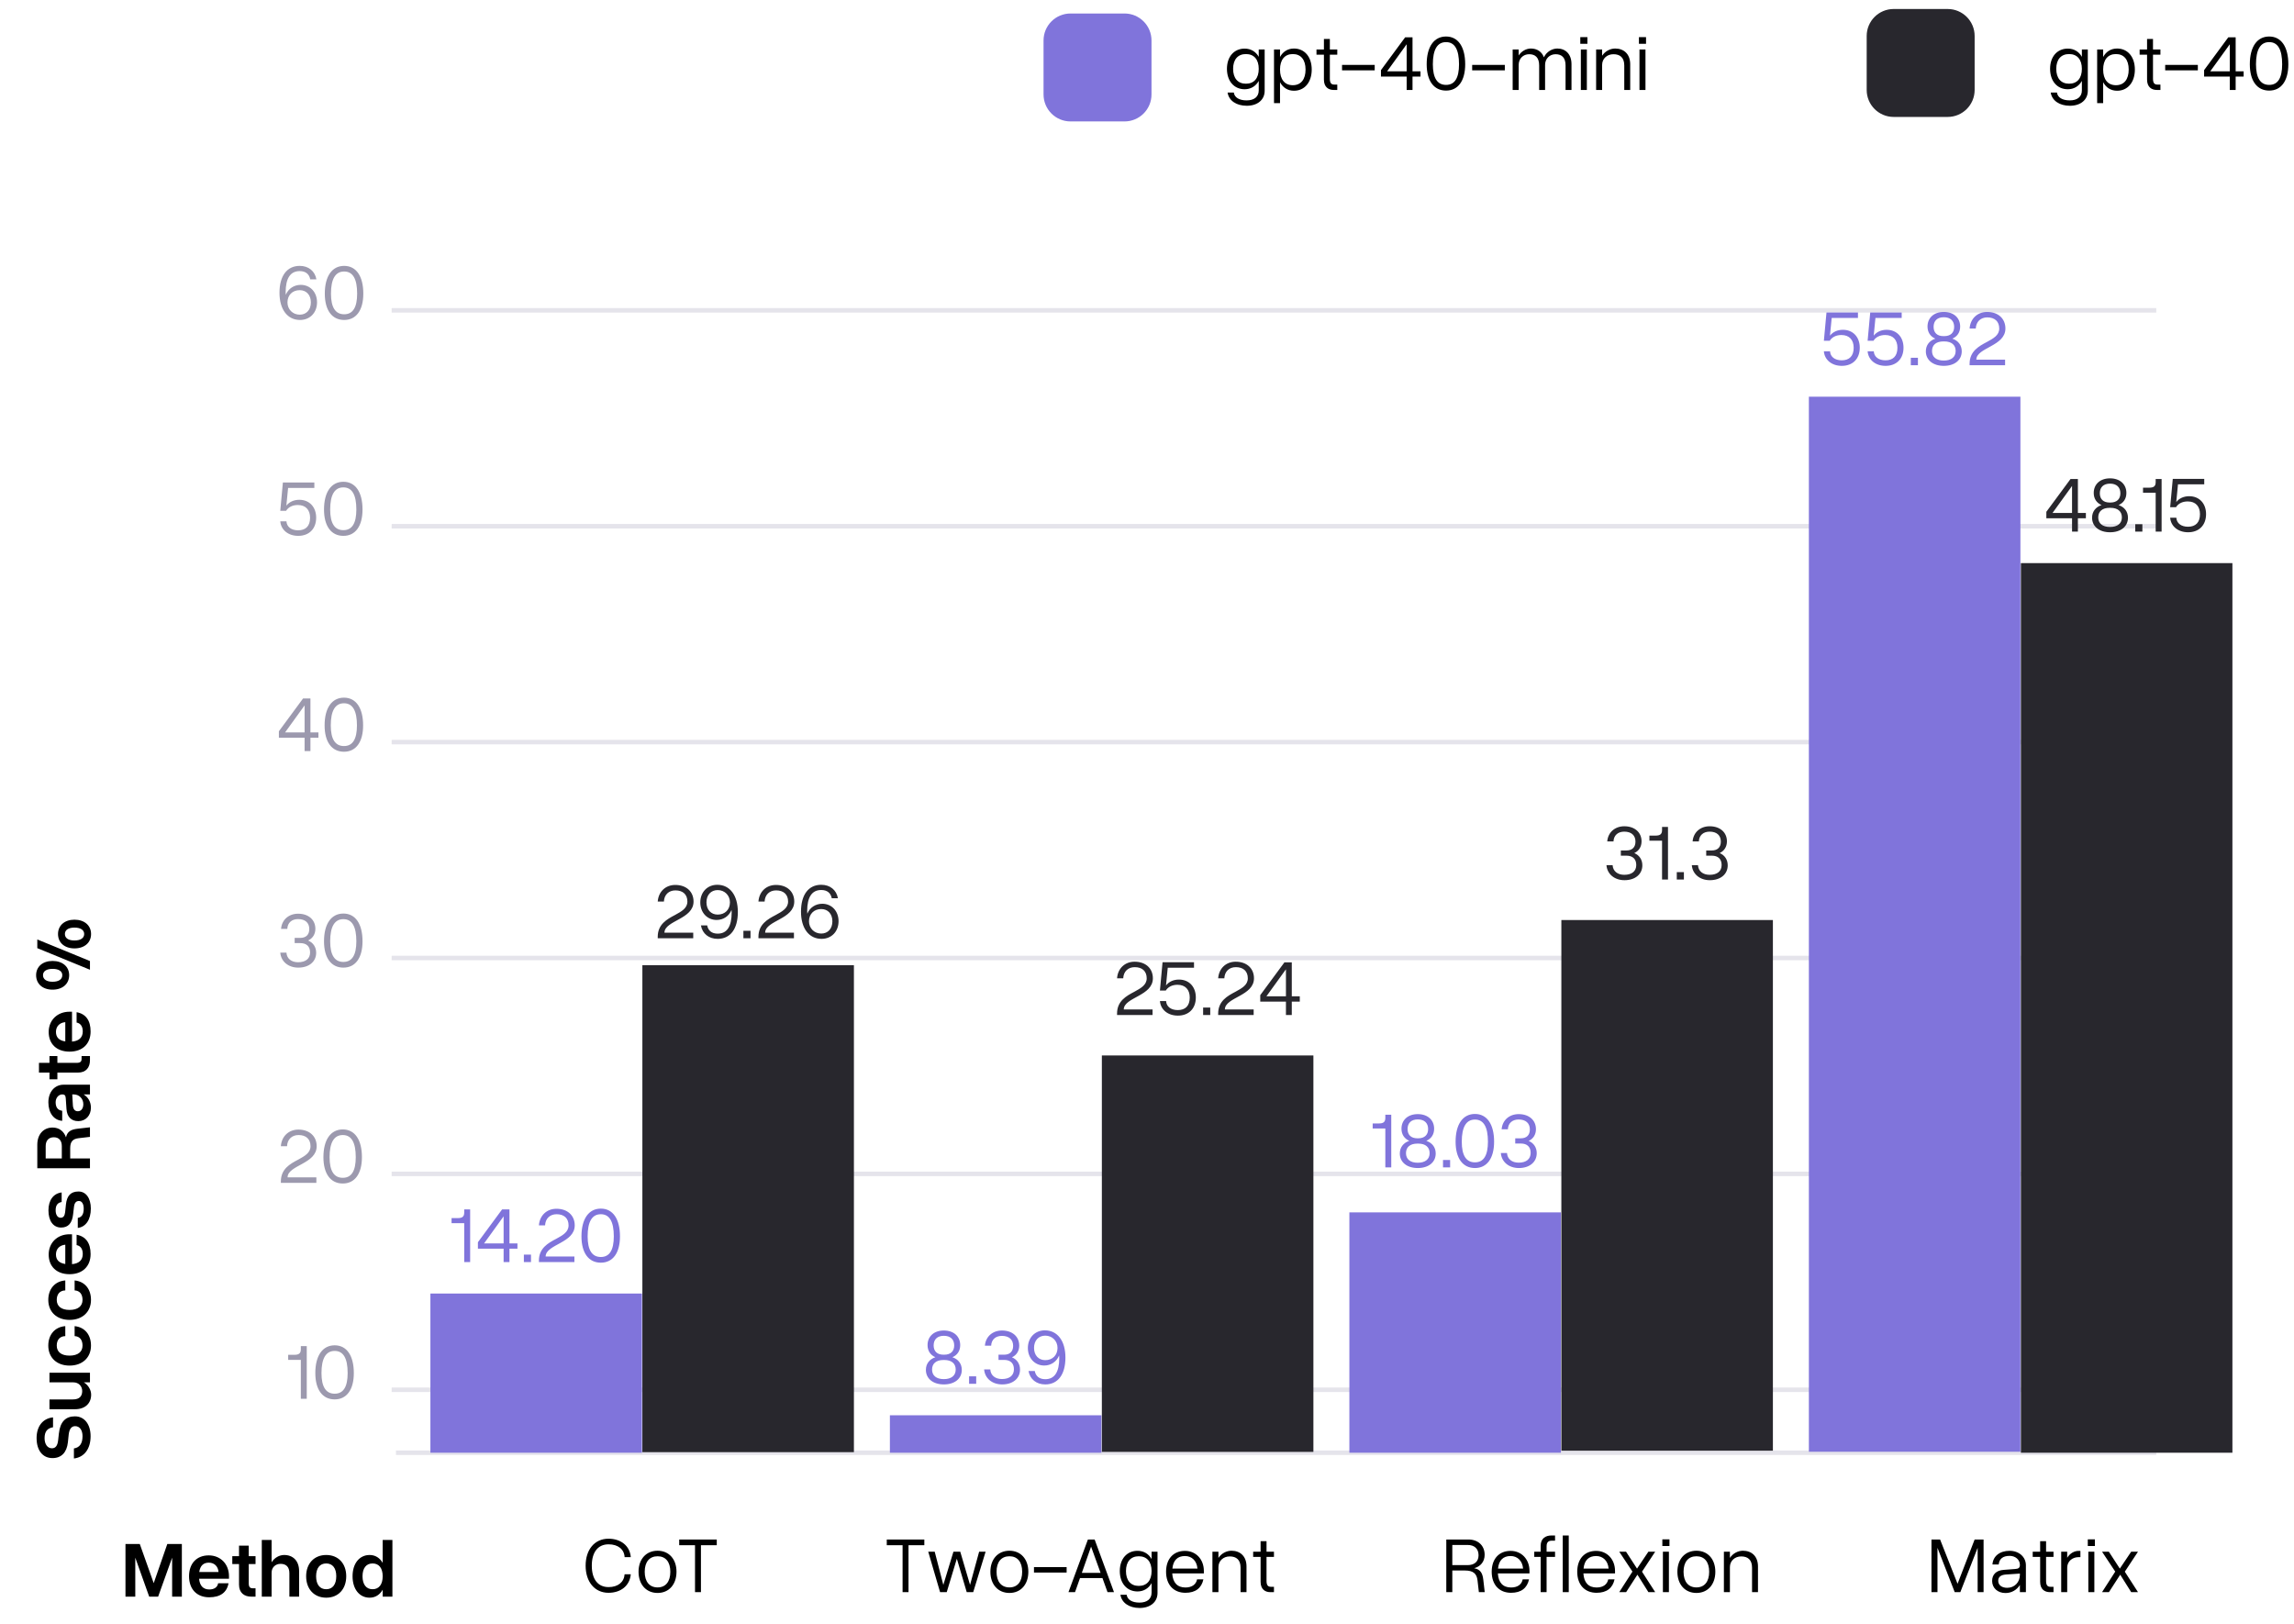 <svg width="510" height="361" viewBox="0 0 510 361" fill="none" xmlns="http://www.w3.org/2000/svg">
<path d="M232 9C232 5.686 234.686 3 238 3H250C253.314 3 256 5.686 256 9V21C256 24.314 253.314 27 250 27H238C234.686 27 232 24.314 232 21V9Z" fill="#8074DB"/>
<path d="M281.158 11V20.193C281.158 22.18 279.576 23.516 277.186 23.516C274.83 23.516 273.195 22.355 272.914 20.58H274.303C274.443 21.67 275.498 22.32 277.15 22.32C278.838 22.32 279.84 21.512 279.84 20.105V17.996C279.189 19.156 278.082 19.842 276.711 19.842C274.355 19.842 272.773 18.031 272.773 15.307C272.773 12.6 274.355 10.807 276.711 10.807C278.082 10.807 279.189 11.475 279.84 12.635V11H281.158ZM274.145 15.307C274.145 17.398 275.199 18.611 276.992 18.611C278.803 18.611 279.84 17.398 279.84 15.307C279.84 13.232 278.803 12.02 276.992 12.02C275.199 12.02 274.145 13.232 274.145 15.307ZM283.237 11H284.573V12.67C285.205 11.492 286.295 10.789 287.666 10.789C290.039 10.789 291.621 12.652 291.621 15.465C291.621 18.295 290.039 20.176 287.666 20.176C286.295 20.176 285.205 19.473 284.573 18.277V22.936H283.237V11ZM290.25 15.465C290.25 13.285 289.213 12.02 287.42 12.02C285.61 12.02 284.573 13.285 284.573 15.465C284.573 17.662 285.61 18.945 287.42 18.945C289.213 18.945 290.25 17.662 290.25 15.465ZM297.303 18.805V20H296.495C295.37 20 294.333 19.385 294.333 17.697V12.16H292.68V11H294.333V8.662H295.651V11H297.303V12.16H295.651V17.521C295.651 18.541 296.055 18.805 296.6 18.805H297.303ZM298.362 14.428H305.622V15.641H298.362V14.428ZM314.029 17.029V20H312.728V17.029H307.015V15.588L312.394 8.293H314.029V15.852H315.804V17.029H314.029ZM312.728 15.852V9.84L308.386 15.852H312.728ZM317.179 14.287C317.179 10.402 318.796 8.117 321.486 8.117C324.158 8.117 325.74 10.402 325.74 14.287C325.74 17.979 324.158 20.141 321.486 20.141C318.779 20.141 317.179 17.979 317.179 14.287ZM324.369 14.287C324.369 11.018 323.42 9.365 321.486 9.365C319.535 9.365 318.55 11.018 318.55 14.287C318.55 17.346 319.535 18.875 321.486 18.875C323.42 18.875 324.369 17.346 324.369 14.287ZM327.291 14.428H334.551V15.641H327.291V14.428ZM342.184 14.551C342.184 12.793 341.322 12.055 339.951 12.055C338.633 12.055 337.631 13.039 337.631 14.428V20H336.295V11H337.631V12.336C338.264 11.352 339.336 10.789 340.338 10.789C341.692 10.789 342.781 11.475 343.239 12.74C343.819 11.51 345.067 10.789 346.227 10.789C348.037 10.789 349.373 12.02 349.373 14.27V20H348.055V14.551C348.055 12.793 347.194 12.055 345.84 12.055C344.522 12.055 343.502 13.039 343.502 14.428V20H342.184V14.551ZM351.329 8.258H352.911V9.734H351.329V8.258ZM351.452 11H352.788V20H351.452V11ZM361.106 14.551C361.106 12.793 360.157 12.055 358.698 12.055C357.274 12.055 356.184 13.039 356.184 14.428V20H354.849V11H356.184V12.389C356.852 11.369 357.995 10.789 359.085 10.789C361.018 10.789 362.425 12.02 362.425 14.27V20H361.106V14.551ZM364.363 8.258H365.945V9.734H364.363V8.258ZM364.486 11H365.821V20H364.486V11Z" fill="black"/>
<path d="M415 8C415 4.686 417.686 2 421 2H433C436.314 2 439 4.686 439 8V20C439 23.314 436.314 26 433 26H421C417.686 26 415 23.314 415 20V8Z" fill="#28272D"/>
<path d="M464.158 11V20.193C464.158 22.18 462.576 23.516 460.186 23.516C457.83 23.516 456.195 22.355 455.914 20.58H457.303C457.443 21.67 458.498 22.32 460.15 22.32C461.838 22.32 462.84 21.512 462.84 20.105V17.996C462.189 19.156 461.082 19.842 459.711 19.842C457.355 19.842 455.773 18.031 455.773 15.307C455.773 12.6 457.355 10.807 459.711 10.807C461.082 10.807 462.189 11.475 462.84 12.635V11H464.158ZM457.145 15.307C457.145 17.398 458.199 18.611 459.992 18.611C461.803 18.611 462.84 17.398 462.84 15.307C462.84 13.232 461.803 12.02 459.992 12.02C458.199 12.02 457.145 13.232 457.145 15.307ZM466.237 11H467.573V12.67C468.205 11.492 469.295 10.789 470.666 10.789C473.039 10.789 474.621 12.652 474.621 15.465C474.621 18.295 473.039 20.176 470.666 20.176C469.295 20.176 468.205 19.473 467.573 18.277V22.936H466.237V11ZM473.25 15.465C473.25 13.285 472.213 12.02 470.42 12.02C468.61 12.02 467.573 13.285 467.573 15.465C467.573 17.662 468.61 18.945 470.42 18.945C472.213 18.945 473.25 17.662 473.25 15.465ZM480.303 18.805V20H479.495C478.37 20 477.333 19.385 477.333 17.697V12.16H475.68V11H477.333V8.662H478.651V11H480.303V12.16H478.651V17.521C478.651 18.541 479.055 18.805 479.6 18.805H480.303ZM481.362 14.428H488.622V15.641H481.362V14.428ZM497.029 17.029V20H495.728V17.029H490.015V15.588L495.394 8.293H497.029V15.852H498.804V17.029H497.029ZM495.728 15.852V9.84L491.386 15.852H495.728ZM500.179 14.287C500.179 10.402 501.796 8.117 504.486 8.117C507.158 8.117 508.74 10.402 508.74 14.287C508.74 17.979 507.158 20.141 504.486 20.141C501.779 20.141 500.179 17.979 500.179 14.287ZM507.369 14.287C507.369 11.018 506.42 9.365 504.486 9.365C502.535 9.365 501.55 11.018 501.55 14.287C501.55 17.346 502.535 18.875 504.486 18.875C506.42 18.875 507.369 17.346 507.369 14.287Z" fill="black"/>
<path d="M88.028 323H479.378" stroke="#E5E4EB"/>
<path d="M87.072 69H479.379" stroke="#E5E4EB"/>
<path d="M87.072 117H479.379" stroke="#E5E4EB"/>
<path d="M87.072 165H479.379" stroke="#E5E4EB"/>
<path d="M87.072 213H479.379" stroke="#E5E4EB"/>
<path d="M87.072 261H479.379" stroke="#E5E4EB"/>
<path d="M87.072 309H479.379" stroke="#E5E4EB"/>
<path d="M103.204 268.898H104.522V280.605H103.204V271.956H100.391V270.831H101.78C102.711 270.831 103.204 270.55 103.204 269.618V268.898ZM113.262 277.634V280.605H111.962V277.634H106.249V276.193L111.628 268.898H113.262V276.456H115.038V277.634H113.262ZM111.962 276.456V270.445L107.62 276.456H111.962ZM116.466 278.952H118.048V280.605H116.466V278.952ZM121.304 279.374H127.703V280.605H119.81V280.288C119.81 277.511 121.849 276.386 123.66 275.437C125.101 274.646 126.402 273.943 126.402 272.448C126.402 270.884 125.417 269.97 123.747 269.97C122.253 269.97 121.251 270.937 121.181 272.448H119.81C119.968 270.251 121.55 268.757 123.712 268.757C126.156 268.757 127.773 270.234 127.773 272.448C127.773 274.4 126.208 275.454 124.626 276.333C122.992 277.247 121.304 278.003 121.304 279.374ZM129.271 274.892C129.271 271.007 130.888 268.722 133.578 268.722C136.25 268.722 137.832 271.007 137.832 274.892C137.832 278.583 136.25 280.745 133.578 280.745C130.871 280.745 129.271 278.583 129.271 274.892ZM136.461 274.892C136.461 271.622 135.511 269.97 133.578 269.97C131.627 269.97 130.642 271.622 130.642 274.892C130.642 277.95 131.627 279.48 133.578 279.48C135.511 279.48 136.461 277.95 136.461 274.892Z" fill="#8074DB"/>
<rect x="95.686" y="287.605" width="47.028" height="35.395" fill="#8074DB"/>
<path d="M147.721 207.374H154.119V208.605H146.227V208.288C146.227 205.511 148.266 204.386 150.076 203.437C151.518 202.646 152.818 201.943 152.818 200.448C152.818 198.884 151.834 197.97 150.164 197.97C148.67 197.97 147.668 198.937 147.598 200.448H146.227C146.385 198.251 147.967 196.757 150.129 196.757C152.572 196.757 154.189 198.234 154.189 200.448C154.189 202.4 152.625 203.454 151.043 204.333C149.408 205.247 147.721 206.003 147.721 207.374ZM164.037 202.769C164.037 206.531 162.385 208.745 159.555 208.745C157.586 208.745 156.162 207.603 155.828 205.757H157.217C157.446 206.935 158.254 207.585 159.555 207.585C161.629 207.585 162.666 206.003 162.666 202.857C162.666 202.681 162.649 202.488 162.631 202.312C162.086 203.683 160.821 204.544 159.326 204.544C157.217 204.544 155.688 202.892 155.688 200.642C155.688 198.357 157.27 196.722 159.467 196.722C162.262 196.722 164.037 199.06 164.037 202.769ZM162.28 200.624C162.28 199.077 161.102 197.9 159.555 197.9C158.061 197.9 157.059 198.99 157.059 200.624C157.059 202.259 158.061 203.349 159.555 203.349C161.172 203.349 162.28 202.241 162.28 200.624ZM165.272 206.952H166.854V208.605H165.272V206.952ZM170.11 207.374H176.509V208.605H168.616V208.288C168.616 205.511 170.655 204.386 172.466 203.437C173.907 202.646 175.208 201.943 175.208 200.448C175.208 198.884 174.224 197.97 172.554 197.97C171.059 197.97 170.058 198.937 169.987 200.448H168.616C168.774 198.251 170.356 196.757 172.518 196.757C174.962 196.757 176.579 198.234 176.579 200.448C176.579 202.4 175.015 203.454 173.433 204.333C171.798 205.247 170.11 206.003 170.11 207.374ZM178.077 202.698C178.077 198.937 179.747 196.722 182.577 196.722C184.529 196.722 185.952 197.865 186.286 199.71H184.915C184.687 198.532 183.878 197.882 182.577 197.882C180.503 197.882 179.448 199.464 179.448 202.593C179.448 202.786 179.466 202.98 179.484 203.156C180.029 201.784 181.312 200.941 182.806 200.941C184.915 200.941 186.427 202.575 186.427 204.825C186.427 207.111 184.863 208.745 182.648 208.745C179.853 208.745 178.077 206.407 178.077 202.698ZM179.853 204.843C179.853 206.39 181.031 207.568 182.577 207.568C184.072 207.568 185.056 206.478 185.056 204.843C185.056 203.208 184.072 202.118 182.577 202.118C180.96 202.118 179.853 203.226 179.853 204.843Z" fill="#28272D"/>
<rect x="142.813" y="214.605" width="47.028" height="108.268" fill="#28272D"/>
<path d="M211.733 301.766C213.051 302.205 213.825 303.224 213.825 304.578C213.825 306.529 212.243 307.812 209.835 307.812C207.444 307.812 205.844 306.529 205.844 304.578C205.844 303.224 206.635 302.205 207.954 301.766C206.846 301.291 206.213 300.324 206.213 299.076C206.213 297.125 207.655 295.824 209.835 295.824C212.032 295.824 213.473 297.125 213.473 299.076C213.473 300.342 212.84 301.291 211.733 301.766ZM209.94 301.203C211.329 301.203 212.137 300.447 212.137 299.146C212.137 297.793 211.294 297.002 209.835 297.002C208.393 297.002 207.567 297.793 207.567 299.146C207.567 300.447 208.358 301.203 209.747 301.203H209.94ZM209.94 302.381H209.747C208.147 302.381 207.215 303.154 207.215 304.508C207.215 305.861 208.182 306.635 209.835 306.635C211.487 306.635 212.471 305.861 212.471 304.508C212.471 303.154 211.54 302.381 209.94 302.381ZM215.446 306.019H217.028V307.672H215.446V306.019ZM221.99 302.363V301.203H223.238C224.521 301.203 225.241 300.482 225.241 299.234C225.241 297.828 224.31 297.019 222.745 297.019C221.322 297.019 220.407 297.863 220.355 299.199H218.966C219.124 297.195 220.654 295.824 222.763 295.824C225.048 295.824 226.595 297.16 226.595 299.182C226.595 300.377 225.997 301.308 224.978 301.783C226.103 302.258 226.771 303.242 226.771 304.508C226.771 306.494 225.171 307.812 222.798 307.812C220.583 307.812 218.948 306.459 218.79 304.473H220.161C220.232 305.791 221.251 306.617 222.745 306.617C224.433 306.617 225.417 305.826 225.417 304.437C225.417 303.101 224.626 302.363 223.238 302.363H221.99ZM236.865 301.836C236.865 305.598 235.212 307.812 232.382 307.812C230.414 307.812 228.99 306.67 228.656 304.824H230.045C230.273 306.002 231.082 306.652 232.382 306.652C234.457 306.652 235.494 305.07 235.494 301.924C235.494 301.748 235.476 301.555 235.459 301.379C234.914 302.75 233.648 303.611 232.154 303.611C230.045 303.611 228.515 301.959 228.515 299.709C228.515 297.424 230.097 295.789 232.295 295.789C235.089 295.789 236.865 298.127 236.865 301.836ZM235.107 299.691C235.107 298.144 233.929 296.967 232.382 296.967C230.888 296.967 229.886 298.057 229.886 299.691C229.886 301.326 230.888 302.416 232.382 302.416C234 302.416 235.107 301.308 235.107 299.691Z" fill="#8074DB"/>
<rect x="197.841" y="314.672" width="47.028" height="8.328" fill="#8074DB"/>
<path d="M249.837 224.441H256.236V225.672H248.343V225.355C248.343 222.578 250.382 221.453 252.193 220.504C253.634 219.713 254.935 219.01 254.935 217.516C254.935 215.951 253.951 215.037 252.281 215.037C250.787 215.037 249.785 216.004 249.714 217.516H248.343C248.501 215.318 250.083 213.824 252.246 213.824C254.689 213.824 256.306 215.301 256.306 217.516C256.306 219.467 254.742 220.521 253.16 221.4C251.525 222.314 249.837 223.07 249.837 224.441ZM264.502 221.787C264.502 220.047 263.535 218.957 261.777 218.957C260.564 218.957 259.668 219.449 259.176 220.24H257.875L258.455 213.947H265.451V215.16H259.615L259.228 219.098C259.861 218.289 260.863 217.797 262.111 217.797C264.396 217.797 265.855 219.449 265.855 221.769C265.855 224.283 264.256 225.812 261.865 225.812C259.633 225.812 258.033 224.494 257.875 222.578H259.246C259.316 223.808 260.318 224.582 261.847 224.582C263.517 224.582 264.502 223.65 264.502 221.787ZM267.477 224.019H269.059V225.672H267.477V224.019ZM272.315 224.441H278.713V225.672H270.821V225.355C270.821 222.578 272.86 221.453 274.67 220.504C276.112 219.713 277.413 219.01 277.413 217.516C277.413 215.951 276.428 215.037 274.758 215.037C273.264 215.037 272.262 216.004 272.192 217.516H270.821C270.979 215.318 272.561 213.824 274.723 213.824C277.166 213.824 278.784 215.301 278.784 217.516C278.784 219.467 277.219 220.521 275.637 221.4C274.002 222.314 272.315 223.07 272.315 224.441ZM287.19 222.701V225.672H285.889V222.701H280.177V221.26L285.555 213.965H287.19V221.523H288.966V222.701H287.19ZM285.889 221.523V215.512L281.548 221.523H285.889Z" fill="#28272D"/>
<rect x="244.965" y="234.672" width="47.028" height="88.141" fill="#28272D"/>
<path d="M307.985 247.853H309.303V259.56H307.985V250.912H305.172V249.787H306.561C307.493 249.787 307.985 249.505 307.985 248.574V247.853ZM317.095 253.654C318.413 254.093 319.186 255.113 319.186 256.466C319.186 258.417 317.604 259.701 315.196 259.701C312.805 259.701 311.206 258.417 311.206 256.466C311.206 255.113 311.997 254.093 313.315 253.654C312.208 253.179 311.575 252.212 311.575 250.964C311.575 249.013 313.016 247.712 315.196 247.712C317.393 247.712 318.835 249.013 318.835 250.964C318.835 252.23 318.202 253.179 317.095 253.654ZM315.302 253.091C316.69 253.091 317.499 252.335 317.499 251.035C317.499 249.681 316.655 248.89 315.196 248.89C313.755 248.89 312.928 249.681 312.928 251.035C312.928 252.335 313.72 253.091 315.108 253.091H315.302ZM315.302 254.269H315.108C313.509 254.269 312.577 255.042 312.577 256.396C312.577 257.75 313.544 258.523 315.196 258.523C316.848 258.523 317.833 257.75 317.833 256.396C317.833 255.042 316.901 254.269 315.302 254.269ZM320.808 257.908H322.39V259.56H320.808V257.908ZM323.607 253.847C323.607 249.962 325.224 247.677 327.913 247.677C330.585 247.677 332.167 249.962 332.167 253.847C332.167 257.539 330.585 259.701 327.913 259.701C325.206 259.701 323.607 257.539 323.607 253.847ZM330.796 253.847C330.796 250.578 329.847 248.925 327.913 248.925C325.962 248.925 324.978 250.578 324.978 253.847C324.978 256.906 325.962 258.435 327.913 258.435C329.847 258.435 330.796 256.906 330.796 253.847ZM336.865 254.251V253.091H338.113C339.396 253.091 340.117 252.371 340.117 251.123C340.117 249.716 339.185 248.908 337.621 248.908C336.197 248.908 335.283 249.751 335.23 251.087H333.842C334 249.083 335.529 247.712 337.638 247.712C339.924 247.712 341.47 249.048 341.47 251.07C341.47 252.265 340.873 253.197 339.853 253.671C340.978 254.146 341.646 255.13 341.646 256.396C341.646 258.382 340.047 259.701 337.674 259.701C335.459 259.701 333.824 258.347 333.666 256.361H335.037C335.107 257.679 336.127 258.505 337.621 258.505C339.308 258.505 340.293 257.714 340.293 256.326C340.293 254.99 339.502 254.251 338.113 254.251H336.865Z" fill="#8074DB"/>
<rect x="299.992" y="269.56" width="47.028" height="53.44" fill="#8074DB"/>
<path d="M360.344 190.251V189.091H361.592C362.875 189.091 363.596 188.371 363.596 187.123C363.596 185.716 362.664 184.908 361.1 184.908C359.676 184.908 358.762 185.751 358.709 187.087H357.32C357.479 185.083 359.008 183.712 361.117 183.712C363.402 183.712 364.949 185.048 364.949 187.07C364.949 188.265 364.352 189.197 363.332 189.671C364.457 190.146 365.125 191.13 365.125 192.396C365.125 194.382 363.525 195.701 361.152 195.701C358.938 195.701 357.303 194.347 357.145 192.361H358.516C358.586 193.679 359.605 194.505 361.1 194.505C362.787 194.505 363.772 193.714 363.772 192.326C363.772 190.99 362.98 190.251 361.592 190.251H360.344ZM369.506 183.853H370.825V195.56H369.506V186.912H366.694V185.787H368.082C369.014 185.787 369.506 185.505 369.506 184.574V183.853ZM372.78 193.908H374.362V195.56H372.78V193.908ZM379.323 190.251V189.091H380.571C381.854 189.091 382.575 188.371 382.575 187.123C382.575 185.716 381.644 184.908 380.079 184.908C378.655 184.908 377.741 185.751 377.688 187.087H376.3C376.458 185.083 377.987 183.712 380.097 183.712C382.382 183.712 383.929 185.048 383.929 187.07C383.929 188.265 383.331 189.197 382.312 189.671C383.437 190.146 384.104 191.13 384.104 192.396C384.104 194.382 382.505 195.701 380.132 195.701C377.917 195.701 376.282 194.347 376.124 192.361H377.495C377.565 193.679 378.585 194.505 380.079 194.505C381.767 194.505 382.751 193.714 382.751 192.326C382.751 190.99 381.96 190.251 380.571 190.251H379.323ZM374.808 214.724C374.808 218.486 373.156 220.701 370.326 220.701C368.357 220.701 366.933 219.558 366.599 217.712H367.988C368.216 218.89 369.025 219.541 370.326 219.541C372.4 219.541 373.437 217.958 373.437 214.812C373.437 214.636 373.419 214.443 373.402 214.267C372.857 215.638 371.591 216.5 370.097 216.5C367.988 216.5 366.458 214.847 366.458 212.597C366.458 210.312 368.041 208.677 370.238 208.677C373.033 208.677 374.808 211.015 374.808 214.724ZM373.05 212.58C373.05 211.033 371.873 209.855 370.326 209.855C368.832 209.855 367.83 210.945 367.83 212.58C367.83 214.214 368.832 215.304 370.326 215.304C371.943 215.304 373.05 214.197 373.05 212.58Z" fill="#28272D"/>
<rect x="347.12" y="204.56" width="47.028" height="117.984" fill="#28272D"/>
<path d="M412.109 77.318C412.109 75.578 411.142 74.488 409.384 74.488C408.171 74.488 407.275 74.98 406.783 75.771H405.482L406.062 69.478H413.058V70.691H407.222L406.835 74.629C407.468 73.82 408.47 73.328 409.718 73.328C412.003 73.328 413.462 74.98 413.462 77.301C413.462 79.814 411.863 81.344 409.472 81.344C407.24 81.344 405.64 80.025 405.482 78.109H406.853C406.923 79.34 407.925 80.113 409.455 80.113C411.124 80.113 412.109 79.181 412.109 77.318ZM421.834 77.318C421.834 75.578 420.867 74.488 419.109 74.488C417.896 74.488 417 74.98 416.508 75.771H415.207L415.787 69.478H422.783V70.691H416.947L416.56 74.629C417.193 73.82 418.195 73.328 419.443 73.328C421.728 73.328 423.187 74.98 423.187 77.301C423.187 79.814 421.588 81.344 419.197 81.344C416.965 81.344 415.365 80.025 415.207 78.109H416.578C416.648 79.34 417.65 80.113 419.179 80.113C420.849 80.113 421.834 79.181 421.834 77.318ZM424.809 79.551H426.391V81.203H424.809V79.551ZM434.041 75.297C435.36 75.736 436.133 76.756 436.133 78.109C436.133 80.06 434.551 81.344 432.143 81.344C429.752 81.344 428.153 80.06 428.153 78.109C428.153 76.756 428.944 75.736 430.262 75.297C429.155 74.822 428.522 73.855 428.522 72.607C428.522 70.656 429.963 69.355 432.143 69.355C434.34 69.355 435.782 70.656 435.782 72.607C435.782 73.873 435.149 74.822 434.041 75.297ZM432.248 74.734C433.637 74.734 434.446 73.978 434.446 72.678C434.446 71.324 433.602 70.533 432.143 70.533C430.702 70.533 429.875 71.324 429.875 72.678C429.875 73.978 430.666 74.734 432.055 74.734H432.248ZM432.248 75.912H432.055C430.455 75.912 429.524 76.685 429.524 78.039C429.524 79.392 430.491 80.166 432.143 80.166C433.795 80.166 434.78 79.392 434.78 78.039C434.78 76.685 433.848 75.912 432.248 75.912ZM439.372 79.972H445.77V81.203H437.878V80.887C437.878 78.109 439.917 76.984 441.727 76.035C443.169 75.244 444.469 74.541 444.469 73.047C444.469 71.482 443.485 70.568 441.815 70.568C440.321 70.568 439.319 71.535 439.249 73.047H437.878C438.036 70.85 439.618 69.355 441.78 69.355C444.223 69.355 445.841 70.832 445.841 73.047C445.841 74.998 444.276 76.053 442.694 76.931C441.059 77.846 439.372 78.601 439.372 79.972Z" fill="#8074DB"/>
<rect x="402.147" y="88.203" width="47.028" height="234.58" fill="#8074DB"/>
<path d="M461.956 115.232V118.203H460.655V115.232H454.942V113.791L460.321 106.496H461.956V114.055H463.731V115.232H461.956ZM460.655 114.055V108.043L456.313 114.055H460.655ZM470.995 112.297C472.314 112.736 473.087 113.756 473.087 115.109C473.087 117.06 471.505 118.344 469.097 118.344C466.706 118.344 465.107 117.06 465.107 115.109C465.107 113.756 465.898 112.736 467.216 112.297C466.109 111.822 465.476 110.855 465.476 109.607C465.476 107.656 466.917 106.355 469.097 106.355C471.294 106.355 472.736 107.656 472.736 109.607C472.736 110.873 472.103 111.822 470.995 112.297ZM469.202 111.734C470.591 111.734 471.4 110.978 471.4 109.678C471.4 108.324 470.556 107.533 469.097 107.533C467.656 107.533 466.829 108.324 466.829 109.678C466.829 110.978 467.62 111.734 469.009 111.734H469.202ZM469.202 112.912H469.009C467.409 112.912 466.478 113.685 466.478 115.039C466.478 116.392 467.445 117.166 469.097 117.166C470.749 117.166 471.734 116.392 471.734 115.039C471.734 113.685 470.802 112.912 469.202 112.912ZM474.709 116.551H476.291V118.203H474.709V116.551ZM479.248 106.496H480.566V118.203H479.248V109.555H476.435V108.43H477.824C478.756 108.43 479.248 108.148 479.248 107.217V106.496ZM489.096 114.318C489.096 112.578 488.129 111.488 486.371 111.488C485.158 111.488 484.262 111.98 483.77 112.771H482.469L483.049 106.478H490.045V107.691H484.209L483.822 111.629C484.455 110.82 485.457 110.328 486.705 110.328C488.99 110.328 490.449 111.98 490.449 114.301C490.449 116.814 488.85 118.344 486.459 118.344C484.227 118.344 482.627 117.025 482.469 115.109H483.84C483.91 116.34 484.912 117.113 486.442 117.113C488.112 117.113 489.096 116.182 489.096 114.318Z" fill="#28272D"/>
<rect x="449.279" y="125.203" width="47.028" height="197.797" fill="#28272D"/>
<path d="M130.197 348.111C130.197 344.508 132.218 342.117 135.277 342.117C138.037 342.117 140.041 343.717 140.234 346.213H138.863C138.775 344.455 137.386 343.365 135.295 343.365C132.939 343.365 131.568 345.105 131.568 348.111C131.568 351.135 132.939 352.875 135.295 352.875C137.369 352.875 138.74 351.785 138.863 350.027H140.234C140.006 352.576 138.019 354.141 135.277 354.141C132.236 354.141 130.197 351.732 130.197 348.111ZM141.961 349.465C141.961 346.652 143.666 344.789 146.197 344.789C148.711 344.789 150.398 346.652 150.398 349.465C150.398 352.295 148.711 354.176 146.197 354.176C143.666 354.176 141.961 352.295 141.961 349.465ZM149.027 349.465C149.027 347.285 147.99 346.02 146.197 346.02C144.387 346.02 143.332 347.285 143.332 349.465C143.332 351.662 144.387 352.945 146.197 352.945C147.99 352.945 149.027 351.662 149.027 349.465ZM159.35 342.293V343.559H155.834V354H154.516V343.559H151V342.293H159.35Z" fill="black"/>
<path d="M205.496 342.293V343.559H201.98V354H200.662V343.559H197.146V342.293H205.496ZM206.361 345H207.803L209.719 352.383L211.969 345H213.481L215.66 352.383L217.682 345H219.123L216.363 354H214.922L212.725 346.564L210.475 354H208.998L206.361 345ZM220.182 349.465C220.182 346.652 221.887 344.789 224.418 344.789C226.932 344.789 228.619 346.652 228.619 349.465C228.619 352.295 226.932 354.176 224.418 354.176C221.887 354.176 220.182 352.295 220.182 349.465ZM227.248 349.465C227.248 347.285 226.211 346.02 224.418 346.02C222.608 346.02 221.553 347.285 221.553 349.465C221.553 351.662 222.608 352.945 224.418 352.945C226.211 352.945 227.248 351.662 227.248 349.465ZM229.872 348.428H237.132V349.641H229.872V348.428ZM247.665 354H246.224L245.099 350.871H240.106L238.999 354H237.54L241.864 342.293H243.358L247.665 354ZM242.567 343.875L240.511 349.711H244.677L242.567 343.875ZM257.337 345V354.193C257.337 356.18 255.755 357.516 253.365 357.516C251.009 357.516 249.374 356.355 249.093 354.58H250.482C250.622 355.67 251.677 356.32 253.329 356.32C255.017 356.32 256.019 355.512 256.019 354.105V351.996C255.368 353.156 254.261 353.842 252.89 353.842C250.534 353.842 248.952 352.031 248.952 349.307C248.952 346.6 250.534 344.807 252.89 344.807C254.261 344.807 255.368 345.475 256.019 346.635V345H257.337ZM250.324 349.307C250.324 351.398 251.378 352.611 253.171 352.611C254.982 352.611 256.019 351.398 256.019 349.307C256.019 347.232 254.982 346.02 253.171 346.02C251.378 346.02 250.324 347.232 250.324 349.307ZM259.24 349.465C259.24 346.6 260.875 344.824 263.441 344.824C265.884 344.824 267.642 346.705 267.642 349.289V349.834H260.611C260.734 351.873 261.736 352.963 263.547 352.963C265.023 352.963 265.92 352.26 266.131 351.152H267.537C267.132 353.068 265.814 354.141 263.547 354.141C260.91 354.141 259.24 352.348 259.24 349.465ZM263.441 345.967C261.789 345.967 260.822 346.916 260.646 348.762H266.218C266.078 347.057 264.988 345.967 263.441 345.967ZM275.803 348.551C275.803 346.793 274.853 346.055 273.394 346.055C271.971 346.055 270.881 347.039 270.881 348.428V354H269.545V345H270.881V346.389C271.549 345.369 272.691 344.789 273.781 344.789C275.715 344.789 277.121 346.02 277.121 348.27V354H275.803V348.551ZM283.225 352.805V354H282.416C281.291 354 280.254 353.385 280.254 351.697V346.16H278.602V345H280.254V342.662H281.573V345H283.225V346.16H281.573V351.521C281.573 352.541 281.977 352.805 282.522 352.805H283.225Z" fill="black"/>
<path d="M325.653 349.184H322.876V354H321.54V342.293H326.444C328.624 342.293 330.065 343.646 330.065 345.703C330.065 347.197 329.169 348.305 327.727 348.674C329.028 348.92 329.591 349.641 329.766 351.24L330.083 354H328.782L328.483 351.398C328.307 349.834 327.481 349.184 325.653 349.184ZM326.268 343.506H322.876V347.988H326.268C327.798 347.988 328.712 347.197 328.712 345.791C328.712 344.35 327.798 343.506 326.268 343.506ZM331.634 349.465C331.634 346.6 333.269 344.824 335.835 344.824C338.278 344.824 340.036 346.705 340.036 349.289V349.834H333.005C333.128 351.873 334.13 352.963 335.94 352.963C337.417 352.963 338.314 352.26 338.524 351.152H339.931C339.526 353.068 338.208 354.141 335.94 354.141C333.304 354.141 331.634 352.348 331.634 349.465ZM335.835 345.967C334.183 345.967 333.216 346.916 333.04 348.762H338.612C338.472 347.057 337.382 345.967 335.835 345.967ZM341.095 346.16V345H342.519V343.699C342.519 342.012 343.679 341.396 344.91 341.396H345.718V342.557H345.015C344.329 342.557 343.837 342.803 343.837 343.805V345H345.718V346.16H343.837V354H342.519V346.16H341.095ZM347.427 341.396H348.763V354H347.427V341.396ZM350.648 349.465C350.648 346.6 352.283 344.824 354.85 344.824C357.293 344.824 359.051 346.705 359.051 349.289V349.834H352.02C352.143 351.873 353.145 352.963 354.955 352.963C356.432 352.963 357.328 352.26 357.539 351.152H358.945C358.541 353.068 357.223 354.141 354.955 354.141C352.318 354.141 350.648 352.348 350.648 349.465ZM354.85 345.967C353.197 345.967 352.23 346.916 352.055 348.762H357.627C357.486 347.057 356.396 345.967 354.85 345.967ZM359.987 345H361.498L363.942 348.762L366.473 345H367.985L365.049 349.447L367.985 354H366.473L364.03 350.115L361.516 354H359.987L362.922 349.43L359.987 345ZM369.571 342.258H371.153V343.734H369.571V342.258ZM369.694 345H371.03V354H369.694V345ZM372.915 349.465C372.915 346.652 374.62 344.789 377.151 344.789C379.665 344.789 381.352 346.652 381.352 349.465C381.352 352.295 379.665 354.176 377.151 354.176C374.62 354.176 372.915 352.295 372.915 349.465ZM379.981 349.465C379.981 347.285 378.944 346.02 377.151 346.02C375.341 346.02 374.286 347.285 374.286 349.465C374.286 351.662 375.341 352.945 377.151 352.945C378.944 352.945 379.981 351.662 379.981 349.465ZM389.513 348.551C389.513 346.793 388.564 346.055 387.105 346.055C385.681 346.055 384.591 347.039 384.591 348.428V354H383.255V345H384.591V346.389C385.259 345.369 386.402 344.789 387.491 344.789C389.425 344.789 390.831 346.02 390.831 348.27V354H389.513V348.551Z" fill="black"/>
<path d="M435.819 354H434.571L430.738 344.139V354H429.403V342.293H431.319L435.203 352.137L439 342.293H440.987V354H439.668V344.139L435.819 354ZM450.395 348.023V354H449.059V352.4C448.391 353.49 447.231 354.193 445.86 354.193C444.12 354.193 442.889 353.086 442.889 351.504C442.889 350.045 443.838 349.148 445.473 349.043L448.004 348.85C448.778 348.814 449.059 348.551 449.059 347.953V347.918C449.059 346.793 448.075 345.932 446.792 345.932C445.297 345.932 444.489 346.564 444.348 347.848H442.959C443.083 346.002 444.577 344.807 446.774 344.807C448.866 344.807 450.395 346.178 450.395 348.023ZM444.243 351.469C444.243 352.418 445.016 353.033 446.247 353.033C447.864 353.033 449.059 351.803 449.059 350.15V349.869L445.93 350.08C444.805 350.168 444.243 350.625 444.243 351.469ZM456.534 352.805V354H455.725C454.6 354 453.563 353.385 453.563 351.697V346.16H451.911V345H453.563V342.662H454.882V345H456.534V346.16H454.882V351.521C454.882 352.541 455.286 352.805 455.831 352.805H456.534ZM458.243 345H459.579V346.354C460.177 345.369 461.161 344.824 462.111 344.824H462.515V346.213H462.128C460.687 346.213 459.579 347.18 459.579 348.551V354H458.243V345ZM464.154 342.258H465.736V343.734H464.154V342.258ZM464.277 345H465.613V354H464.277V345ZM467.322 345H468.834L471.277 348.762L473.808 345H475.32L472.385 349.447L475.32 354H473.808L471.365 350.115L468.851 354H467.322L470.258 349.43L467.322 345Z" fill="black"/>
<path d="M35.156 355H33.17L30.076 346.334V355H27.896V343.293H31.078L34.172 351.994L37.195 343.293H40.43V355H38.268V346.334L35.156 355ZM42.029 350.465C42.029 347.6 43.734 345.824 46.406 345.824C49.025 345.824 50.906 347.758 50.906 350.447V351.01H44.262C44.402 352.592 45.193 353.4 46.529 353.4C47.654 353.4 48.34 352.891 48.498 352.029H50.801C50.432 354.086 48.955 355.141 46.512 355.141C43.77 355.141 42.029 353.348 42.029 350.465ZM46.424 347.441C45.228 347.441 44.508 348.109 44.297 349.516H48.586C48.48 348.25 47.637 347.441 46.424 347.441ZM56.812 353.137V355H55.881C54.299 355 53.139 354.156 53.139 352.328V347.758H51.645V346H53.139V343.662H55.301V346H56.812V347.758H55.301V352.047C55.301 352.891 55.635 353.137 56.162 353.137H56.812ZM64.336 349.779C64.336 348.338 63.562 347.705 62.367 347.705C61.225 347.705 60.381 348.514 60.381 349.656V355H58.201V342.396H60.381V347.354C61.031 346.316 62.139 345.736 63.176 345.736C65.109 345.736 66.498 347.002 66.498 349.322V355H64.336V349.779ZM68.062 350.465C68.062 347.617 69.856 345.736 72.527 345.736C75.199 345.736 76.975 347.617 76.975 350.465C76.975 353.33 75.199 355.229 72.527 355.229C69.856 355.229 68.062 353.33 68.062 350.465ZM74.76 350.465C74.76 348.654 73.934 347.617 72.527 347.617C71.103 347.617 70.277 348.654 70.277 350.465C70.277 352.293 71.103 353.348 72.527 353.348C73.934 353.348 74.76 352.293 74.76 350.465ZM87.24 342.396V355H85.078V353.453C84.445 354.578 83.443 355.229 82.178 355.229C79.91 355.229 78.381 353.33 78.381 350.465C78.381 347.617 79.91 345.736 82.178 345.736C83.443 345.736 84.445 346.387 85.078 347.494V342.396H87.24ZM80.596 350.465C80.596 352.293 81.422 353.348 82.828 353.348C84.252 353.348 85.078 352.293 85.078 350.465C85.078 348.654 84.252 347.617 82.828 347.617C81.422 347.617 80.596 348.654 80.596 350.465Z" fill="black"/>
<path d="M15.271 318.971L15.096 320.676C14.85 322.943 13.654 324.191 11.668 324.191C9.488 324.191 8.135 322.486 8.135 319.744C8.135 317.107 9.523 315.367 11.791 315.139L11.791 317.336C10.508 317.547 9.91 318.303 9.91 319.762C9.91 321.115 10.56 322.012 11.545 322.012C12.354 322.012 12.775 321.432 12.916 320.307L13.092 318.707C13.373 316.158 14.551 314.91 16.66 314.91C18.77 314.91 20.141 316.668 20.141 319.322C20.141 322.187 18.699 324.016 16.432 324.279L16.432 322.047C17.732 321.836 18.348 320.939 18.348 319.305C18.348 317.986 17.715 317.09 16.713 317.09C15.887 317.09 15.412 317.723 15.271 318.971ZM16.221 311.148C17.662 311.148 18.277 310.428 18.277 309.285C18.277 308.195 17.469 307.352 16.326 307.352L11 307.352L11 305.207L20 305.207L20 307.352L18.646 307.352C19.684 308.002 20.264 309.092 20.264 310.094C20.264 311.975 18.98 313.328 16.66 313.328L11 313.328L11 311.148L16.221 311.148ZM15.465 303.625C12.617 303.625 10.736 301.85 10.736 299.178C10.736 296.77 12.178 295.029 14.516 294.854L14.516 297.068C13.268 297.104 12.617 297.93 12.617 299.178C12.617 300.602 13.654 301.41 15.465 301.41C17.293 301.41 18.348 300.584 18.348 299.178C18.348 297.947 17.75 297.121 16.59 297.068L16.59 294.854C18.875 295.082 20.229 296.787 20.229 299.178C20.229 301.832 18.33 303.625 15.465 303.625ZM15.465 293.465C12.617 293.465 10.736 291.689 10.736 289.018C10.736 286.609 12.178 284.869 14.516 284.693L14.516 286.908C13.268 286.943 12.617 287.77 12.617 289.018C12.617 290.441 13.654 291.25 15.465 291.25C17.293 291.25 18.348 290.424 18.348 289.018C18.348 287.787 17.75 286.961 16.59 286.908L16.59 284.693C18.875 284.922 20.229 286.627 20.229 289.018C20.229 291.672 18.33 293.465 15.465 293.465ZM15.465 283.305C12.6 283.305 10.824 281.6 10.824 278.928C10.824 276.309 12.758 274.428 15.447 274.428L16.01 274.428L16.01 281.072C17.592 280.932 18.4 280.141 18.4 278.805C18.4 277.68 17.891 276.994 17.029 276.836L17.029 274.533C19.086 274.902 20.141 276.379 20.141 278.822C20.141 281.564 18.348 283.305 15.465 283.305ZM12.441 278.91C12.441 280.105 13.109 280.826 14.516 281.037L14.516 276.748C13.25 276.854 12.441 277.697 12.441 278.91ZM16.449 268.328L16.256 269.963C16.045 271.949 15.184 272.934 13.584 272.934C11.844 272.934 10.771 271.475 10.771 269.102C10.771 266.834 11.896 265.34 13.707 265.129L13.707 267.256C12.793 267.414 12.371 267.994 12.371 269.102C12.371 270.104 12.81 270.754 13.461 270.754C14.094 270.754 14.375 270.35 14.48 269.523L14.656 267.818C14.867 265.814 15.764 264.918 17.469 264.918C19.121 264.918 20.193 266.43 20.193 268.697C20.193 271.211 19.068 272.793 17.293 273.021L17.293 270.789C18.207 270.631 18.611 269.963 18.611 268.715C18.611 267.695 18.207 267.027 17.557 267.027C16.924 267.027 16.555 267.432 16.449 268.328ZM15.605 255.285L15.605 257.57L20 257.57L20 259.75L8.293 259.75L8.293 254.512C8.293 252.227 9.646 250.697 11.703 250.697C13.145 250.697 14.217 251.541 14.674 252.877C14.938 251.664 15.676 251.137 17.24 250.961L20 250.645L20 252.771L17.451 253.07C16.168 253.229 15.605 253.844 15.605 255.285ZM10.156 254.828L10.156 257.57L13.742 257.57L13.742 254.828C13.742 253.598 13.109 252.859 11.967 252.859C10.824 252.859 10.156 253.598 10.156 254.828ZM14.146 241.17L20 241.17L20 243.332L18.594 243.332C19.596 243.947 20.211 244.984 20.211 246.285C20.211 248.025 19.051 249.273 17.416 249.273C15.816 249.273 14.902 248.307 14.779 246.566L14.621 244.211C14.586 243.578 14.375 243.332 13.883 243.332L13.848 243.332C13.021 243.332 12.371 244.105 12.371 245.072C12.371 246.215 12.863 246.848 13.83 246.971L13.83 249.203C11.984 249.08 10.754 247.463 10.754 245.09C10.754 242.77 12.16 241.17 14.146 241.17ZM17.311 247.076C18.049 247.076 18.523 246.461 18.523 245.494C18.523 244.281 17.609 243.332 16.379 243.332L16.062 243.332L16.203 245.775C16.273 246.637 16.643 247.076 17.311 247.076ZM18.137 234.807L20 234.807L20 235.738C20 237.32 19.156 238.48 17.328 238.48L12.758 238.48L12.758 239.975L11 239.975L11 238.48L8.662 238.48L8.662 236.318L11 236.318L11 234.807L12.758 234.807L12.758 236.318L17.047 236.318C17.891 236.318 18.137 235.984 18.137 235.457L18.137 234.807ZM15.465 233.822C12.6 233.822 10.824 232.117 10.824 229.445C10.824 226.826 12.758 224.945 15.447 224.945L16.01 224.945L16.01 231.59C17.592 231.449 18.4 230.658 18.4 229.322C18.4 228.197 17.891 227.512 17.029 227.354L17.029 225.051C19.086 225.42 20.141 226.896 20.141 229.34C20.141 232.082 18.348 233.822 15.465 233.822ZM12.441 229.428C12.441 230.623 13.109 231.344 14.516 231.555L14.516 227.266C13.25 227.371 12.441 228.215 12.441 229.428ZM11.685 220.041C9.488 220.041 8.029 218.758 8.029 216.824C8.029 214.926 9.488 213.66 11.685 213.66C13.9 213.66 15.377 214.926 15.377 216.824C15.377 218.758 13.9 220.041 11.685 220.041ZM8.293 210.812L8.293 208.879L20 213.678L20 215.611L8.293 210.812ZM11.685 215.418C10.35 215.418 9.559 215.928 9.559 216.824C9.559 217.738 10.35 218.283 11.685 218.283C13.057 218.283 13.848 217.738 13.848 216.824C13.848 215.928 13.057 215.418 11.685 215.418ZM16.555 210.865C14.357 210.865 12.898 209.6 12.898 207.666C12.898 205.768 14.357 204.484 16.555 204.484C18.77 204.484 20.246 205.768 20.246 207.666C20.246 209.6 18.77 210.865 16.555 210.865ZM16.555 206.242C15.201 206.242 14.428 206.77 14.428 207.666C14.428 208.58 15.201 209.107 16.555 209.107C17.908 209.107 18.717 208.58 18.717 207.666C18.717 206.77 17.908 206.242 16.555 206.242Z" fill="black"/>
<path d="M62.134 65.094C62.134 61.332 63.804 59.117 66.634 59.117C68.585 59.117 70.009 60.26 70.343 62.105H68.972C68.743 60.928 67.935 60.277 66.634 60.277C64.56 60.277 63.505 61.859 63.505 64.988C63.505 65.182 63.523 65.375 63.54 65.551C64.085 64.18 65.368 63.336 66.862 63.336C68.972 63.336 70.483 64.971 70.483 67.221C70.483 69.506 68.919 71.141 66.704 71.141C63.909 71.141 62.134 68.803 62.134 65.094ZM63.909 67.238C63.909 68.785 65.087 69.963 66.634 69.963C68.128 69.963 69.112 68.873 69.112 67.238C69.112 65.603 68.128 64.514 66.634 64.514C65.017 64.514 63.909 65.621 63.909 67.238ZM72.21 65.287C72.21 61.402 73.828 59.117 76.517 59.117C79.189 59.117 80.771 61.402 80.771 65.287C80.771 68.978 79.189 71.141 76.517 71.141C73.81 71.141 72.21 68.978 72.21 65.287ZM79.4 65.287C79.4 62.018 78.451 60.365 76.517 60.365C74.566 60.365 73.581 62.018 73.581 65.287C73.581 68.346 74.566 69.875 76.517 69.875C78.451 69.875 79.4 68.346 79.4 65.287Z" fill="#9C99AE"/>
<path d="M68.937 115.115C68.937 113.375 67.97 112.285 66.212 112.285C64.999 112.285 64.103 112.777 63.61 113.568H62.31L62.89 107.275H69.886V108.488H64.05L63.663 112.426C64.296 111.617 65.298 111.125 66.546 111.125C68.831 111.125 70.29 112.777 70.29 115.098C70.29 117.611 68.691 119.141 66.3 119.141C64.067 119.141 62.468 117.822 62.31 115.906H63.681C63.751 117.137 64.753 117.91 66.282 117.91C67.952 117.91 68.937 116.979 68.937 115.115ZM72.034 113.287C72.034 109.402 73.652 107.117 76.341 107.117C79.013 107.117 80.595 109.402 80.595 113.287C80.595 116.979 79.013 119.141 76.341 119.141C73.634 119.141 72.034 116.979 72.034 113.287ZM79.224 113.287C79.224 110.018 78.275 108.365 76.341 108.365C74.39 108.365 73.406 110.018 73.406 113.287C73.406 116.346 74.39 117.875 76.341 117.875C78.275 117.875 79.224 116.346 79.224 113.287Z" fill="#9C99AE"/>
<path d="M69.016 164.029V167H67.715V164.029H62.002V162.588L67.381 155.293H69.016V162.852H70.791V164.029H69.016ZM67.715 162.852V156.84L63.373 162.852H67.715ZM72.166 161.287C72.166 157.402 73.784 155.117 76.473 155.117C79.145 155.117 80.727 157.402 80.727 161.287C80.727 164.979 79.145 167.141 76.473 167.141C73.766 167.141 72.166 164.979 72.166 161.287ZM79.356 161.287C79.356 158.018 78.407 156.365 76.473 156.365C74.522 156.365 73.537 158.018 73.537 161.287C73.537 164.346 74.522 165.875 76.473 165.875C78.407 165.875 79.356 164.346 79.356 161.287Z" fill="#9C99AE"/>
<path d="M65.509 209.691V208.531H66.757C68.04 208.531 68.761 207.811 68.761 206.562C68.761 205.156 67.829 204.348 66.265 204.348C64.841 204.348 63.927 205.191 63.874 206.527H62.485C62.644 204.523 64.173 203.152 66.282 203.152C68.567 203.152 70.114 204.488 70.114 206.51C70.114 207.705 69.517 208.637 68.497 209.111C69.622 209.586 70.29 210.57 70.29 211.836C70.29 213.822 68.691 215.141 66.317 215.141C64.103 215.141 62.468 213.787 62.31 211.801H63.681C63.751 213.119 64.77 213.945 66.265 213.945C67.952 213.945 68.937 213.154 68.937 211.766C68.937 210.43 68.145 209.691 66.757 209.691H65.509ZM72.034 209.287C72.034 205.402 73.652 203.117 76.341 203.117C79.013 203.117 80.595 205.402 80.595 209.287C80.595 212.979 79.013 215.141 76.341 215.141C73.634 215.141 72.034 212.979 72.034 209.287ZM79.224 209.287C79.224 206.018 78.275 204.365 76.341 204.365C74.39 204.365 73.406 206.018 73.406 209.287C73.406 212.346 74.39 213.875 76.341 213.875C78.275 213.875 79.224 212.346 79.224 209.287Z" fill="#9C99AE"/>
<path d="M63.936 261.77H70.334V263H62.441V262.684C62.441 259.906 64.481 258.781 66.291 257.832C67.733 257.041 69.033 256.338 69.033 254.844C69.033 253.279 68.049 252.365 66.379 252.365C64.885 252.365 63.883 253.332 63.812 254.844H62.441C62.6 252.646 64.182 251.152 66.344 251.152C68.787 251.152 70.404 252.629 70.404 254.844C70.404 256.795 68.84 257.85 67.258 258.729C65.623 259.643 63.936 260.398 63.936 261.77ZM71.903 257.287C71.903 253.402 73.52 251.117 76.209 251.117C78.881 251.117 80.463 253.402 80.463 257.287C80.463 260.979 78.881 263.141 76.209 263.141C73.502 263.141 71.903 260.979 71.903 257.287ZM79.092 257.287C79.092 254.018 78.143 252.365 76.209 252.365C74.258 252.365 73.274 254.018 73.274 257.287C73.274 260.346 74.258 261.875 76.209 261.875C78.143 261.875 79.092 260.346 79.092 257.287Z" fill="#9C99AE"/>
<path d="M66.88 299.293H68.198V311H66.88V302.352H64.067V301.227H65.456C66.388 301.227 66.88 300.945 66.88 300.014V299.293ZM70.101 305.287C70.101 301.402 71.718 299.117 74.408 299.117C77.079 299.117 78.662 301.402 78.662 305.287C78.662 308.979 77.079 311.141 74.408 311.141C71.701 311.141 70.101 308.979 70.101 305.287ZM77.29 305.287C77.29 302.018 76.341 300.365 74.408 300.365C72.456 300.365 71.472 302.018 71.472 305.287C71.472 308.346 72.456 309.875 74.408 309.875C76.341 309.875 77.29 308.346 77.29 305.287Z" fill="#9C99AE"/>
</svg>
